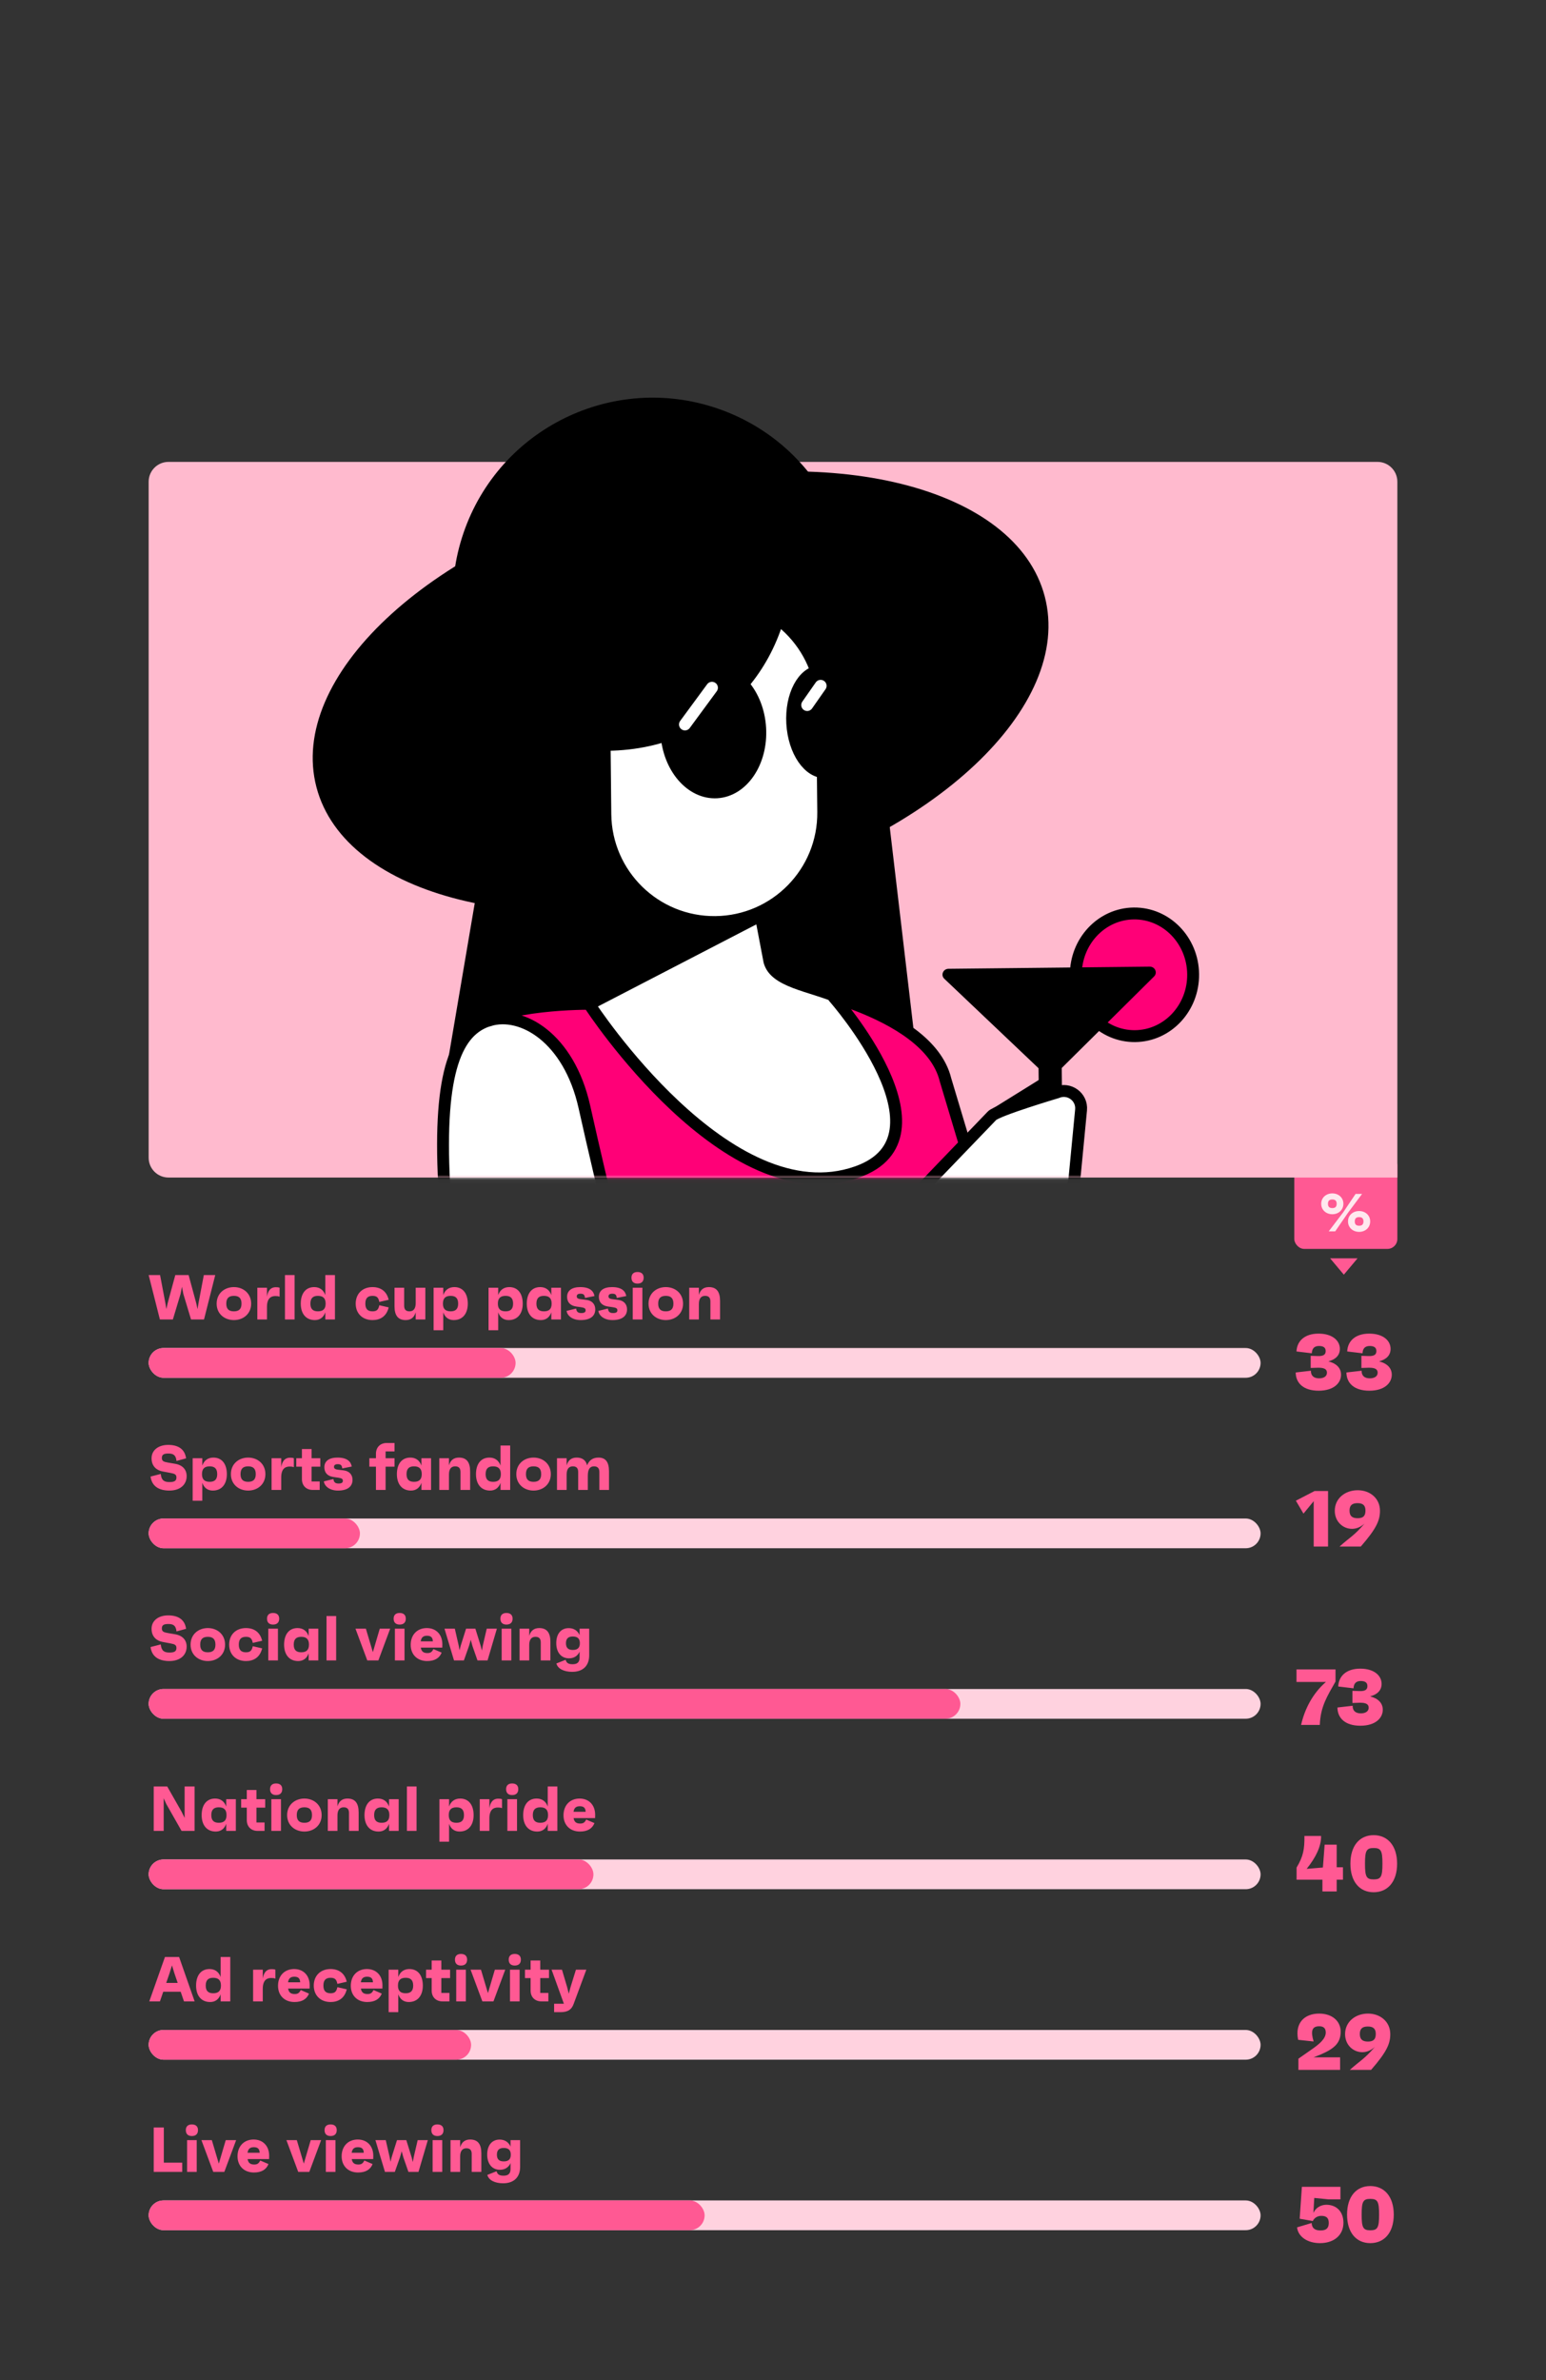 <svg width="306" height="471" viewBox="0 0 306 471" fill="none" xmlns="http://www.w3.org/2000/svg">
<rect x="0" y="0" width="306" height="471" fill="#333333" stroke="none"/>
<path d="M262.924 269.412C264.509 269.805 265.435 270.73 265.435 272.049C265.435 273.696 263.992 275.218 260.994 275.218C258.013 275.218 256.475 273.728 256.459 271.609L259.472 271.264C259.441 272.253 260.053 272.77 261.088 272.77C261.983 272.77 262.642 272.394 262.642 271.656C262.642 271.013 262.203 270.636 260.822 270.668L259.425 270.715V268.314L260.869 268.361C262.03 268.392 262.391 268.016 262.391 267.372C262.391 266.713 261.983 266.368 261.073 266.368C260.131 266.368 259.692 266.87 259.645 267.812L256.616 267.451C256.695 265.442 258.17 263.92 260.979 263.92C263.74 263.92 265.2 265.317 265.2 266.933C265.2 268.235 264.337 269.036 262.924 269.412ZM272.962 269.412C274.547 269.805 275.473 270.73 275.473 272.049C275.473 273.696 274.029 275.218 271.032 275.218C268.05 275.218 266.512 273.728 266.497 271.609L269.51 271.264C269.478 272.253 270.09 272.77 271.126 272.77C272.02 272.77 272.68 272.394 272.68 271.656C272.68 271.013 272.24 270.636 270.859 270.668L269.463 270.715V268.314L270.906 268.361C272.068 268.392 272.428 268.016 272.428 267.372C272.428 266.713 272.02 266.368 271.11 266.368C270.169 266.368 269.729 266.87 269.682 267.812L266.654 267.451C266.732 265.442 268.207 263.92 271.016 263.92C273.778 263.92 275.237 265.317 275.237 266.933C275.237 268.235 274.374 269.036 272.962 269.412Z" fill="#FF5993"/>
<path d="M260.194 295.069H262.862V306.054H260.021V297.078L257.997 299.541L256.491 296.984L260.194 295.069ZM268.73 294.912C271.178 294.912 273.139 296.528 273.139 298.976C273.139 300.86 272.464 302.476 269.342 306.054H265.136C267.145 304.249 268.008 303.935 270.079 301.519C269.153 302.35 268.259 302.554 267.6 302.554C265.842 302.554 264.194 301.158 264.194 298.976C264.194 296.497 266.282 294.912 268.73 294.912ZM268.714 300.452C269.797 300.452 270.267 300.012 270.267 298.945C270.267 297.925 269.781 297.47 268.698 297.47C267.6 297.47 267.113 297.925 267.113 298.945C267.113 299.996 267.615 300.452 268.714 300.452Z" fill="#FF5993"/>
<path d="M256.616 330.377H264.337V332.778C262.72 335.634 261.355 337.721 261.23 341.361H257.526C258.185 338.395 259.739 335.179 262.438 332.856H256.616V330.377ZM271.184 335.712C272.769 336.104 273.695 337.03 273.695 338.348C273.695 339.996 272.251 341.518 269.254 341.518C266.273 341.518 264.735 340.027 264.719 337.909L267.732 337.564C267.701 338.552 268.313 339.07 269.348 339.07C270.243 339.07 270.902 338.694 270.902 337.956C270.902 337.313 270.463 336.936 269.082 336.967L267.685 337.015V334.614L269.129 334.661C270.29 334.692 270.651 334.315 270.651 333.672C270.651 333.013 270.243 332.668 269.333 332.668C268.391 332.668 267.952 333.17 267.905 334.111L264.876 333.751C264.955 331.742 266.43 330.22 269.239 330.22C272 330.22 273.46 331.616 273.46 333.233C273.46 334.535 272.597 335.335 271.184 335.712Z" fill="#FF5993"/>
<path d="M265.812 369.529V371.993H264.572V374.315H261.748V371.993H256.632V369.592C257.966 367.364 258.217 365.936 258.185 363.331H261.481C261.528 365.402 260.414 367.615 258.625 369.843L261.842 369.576L262.187 365.057H264.572V369.529H265.812ZM271.884 363.174C274.646 363.174 276.529 365.23 276.529 368.823C276.529 372.417 274.646 374.472 271.884 374.472C269.138 374.472 267.286 372.417 267.286 368.823C267.286 365.23 269.138 363.174 271.884 363.174ZM271.884 371.93C273.343 371.93 273.626 371.397 273.626 368.823C273.626 366.25 273.343 365.716 271.884 365.716C270.456 365.716 270.173 366.25 270.173 368.823C270.173 371.397 270.456 371.93 271.884 371.93Z" fill="#FF5993"/>
<path d="M261.371 406.594L259.99 407.144H265.247V409.623H256.993V407.41L259.912 405.37C261.136 404.492 262.407 403.456 262.407 402.232C262.407 401.385 261.967 400.992 261.12 400.992C259.645 400.992 259.394 401.965 260.006 404.005L256.946 403.676C256.255 400.365 258.17 398.482 261.104 398.482C263.631 398.482 265.357 399.925 265.357 402.059C265.357 404.335 264.07 405.433 261.371 406.594ZM270.768 398.482C273.216 398.482 275.177 400.098 275.177 402.546C275.177 404.429 274.502 406.045 271.38 409.623H267.174C269.183 407.818 270.046 407.505 272.117 405.088C271.191 405.92 270.297 406.124 269.638 406.124C267.88 406.124 266.233 404.727 266.233 402.546C266.233 400.066 268.32 398.482 270.768 398.482ZM270.752 404.021C271.835 404.021 272.306 403.582 272.306 402.514C272.306 401.494 271.819 401.039 270.736 401.039C269.638 401.039 269.151 401.494 269.151 402.514C269.151 403.566 269.654 404.021 270.752 404.021Z" fill="#FF5993"/>
<path d="M262.516 436.316C264.509 436.316 265.906 437.65 265.906 439.878C265.906 442.326 264.054 443.911 261.261 443.911C258.75 443.911 256.93 442.608 256.726 440.788L259.613 439.925C259.676 441.039 260.351 441.4 261.387 441.4C262.501 441.4 263.003 440.945 263.003 439.925C263.003 438.952 262.564 438.513 261.528 438.513C260.633 438.513 260.053 439.062 259.849 439.533L257.244 439.078L257.683 432.769H265.31V435.249H262.972L260.131 434.966L259.959 437.932C260.398 436.928 261.434 436.316 262.516 436.316ZM271.222 432.612C273.983 432.612 275.867 434.668 275.867 438.262C275.867 441.855 273.983 443.911 271.222 443.911C268.475 443.911 266.624 441.855 266.624 438.262C266.624 434.668 268.475 432.612 271.222 432.612ZM271.222 441.369C272.681 441.369 272.963 440.835 272.963 438.262C272.963 435.688 272.681 435.155 271.222 435.155C269.794 435.155 269.511 435.688 269.511 438.262C269.511 440.835 269.794 441.369 271.222 441.369Z" fill="#FF5993"/>
<path d="M40.345 252.328H42.604L40.382 261.116H37.809L36.29 256.069L36.014 254.65L35.737 256.069L34.218 261.116H31.645L29.423 252.328H31.683L32.737 257.889L32.925 259.069L33.189 257.889L34.696 252.328H37.332L38.838 257.889L39.102 259.069L39.29 257.889L40.345 252.328ZM46.296 254.713C48.154 254.713 49.71 255.956 49.71 257.99C49.71 260.011 48.154 261.241 46.296 261.241C44.438 261.241 42.881 260.011 42.881 257.99C42.881 255.956 44.438 254.713 46.296 254.713ZM46.296 259.509C47.325 259.509 47.802 259.019 47.802 257.99C47.802 256.935 47.325 256.446 46.296 256.446C45.266 256.446 44.789 256.935 44.789 257.99C44.789 259.019 45.266 259.509 46.296 259.509ZM54.574 254.738C54.775 254.738 55.088 254.738 55.34 254.839V256.609C55.051 256.508 54.862 256.483 54.511 256.483C53.632 256.483 52.841 256.935 52.841 258.643V261.116H50.933V254.839H52.841V256.621C52.979 255.705 53.394 254.738 54.574 254.738ZM56.401 261.116V252.328H58.309V261.116H56.401ZM64.388 252.328H66.296V261.116H64.388V259.71C64.037 260.701 63.321 261.241 62.317 261.241C60.521 261.241 59.53 259.936 59.53 257.99C59.53 256.019 60.471 254.713 62.191 254.713C63.258 254.713 64.024 255.266 64.388 256.295V252.328ZM62.919 259.509C63.961 259.509 64.451 259.019 64.451 257.99C64.451 256.935 63.961 256.446 62.919 256.446C61.915 256.446 61.438 256.935 61.438 257.99C61.438 259.019 61.915 259.509 62.919 259.509ZM73.731 259.509C74.534 259.509 74.898 259.208 75.074 258.304L76.932 258.73C76.48 260.588 75.174 261.241 73.731 261.241C71.747 261.241 70.404 259.936 70.404 257.99C70.404 256.019 71.747 254.713 73.731 254.713C75.275 254.713 76.518 255.466 76.932 257.224L75.074 257.651C74.911 256.747 74.547 256.446 73.731 256.446C72.764 256.446 72.312 256.935 72.312 257.99C72.312 259.019 72.764 259.509 73.731 259.509ZM82.28 254.839H84.188V261.116H82.28V259.697C81.978 260.727 81.326 261.241 80.296 261.241C78.802 261.241 78.087 260.35 78.087 258.505V254.839H79.995V258.392C79.995 259.157 80.346 259.509 81.049 259.509C81.803 259.509 82.28 259.019 82.28 257.889V254.839ZM89.929 254.713C91.649 254.713 92.591 256.019 92.591 257.99C92.591 259.936 91.599 261.241 89.803 261.241C88.799 261.241 88.084 260.701 87.732 259.71V263.25H85.824V254.839H87.732V256.295C88.096 255.266 88.862 254.713 89.929 254.713ZM89.201 259.509C90.205 259.509 90.682 259.019 90.682 257.99C90.682 256.935 90.205 256.446 89.201 256.446C88.159 256.446 87.669 256.935 87.669 257.99C87.669 259.019 88.159 259.509 89.201 259.509ZM100.803 254.713C102.523 254.713 103.465 256.019 103.465 257.99C103.465 259.936 102.473 261.241 100.678 261.241C99.674 261.241 98.958 260.701 98.606 259.71V263.25H96.698V254.839H98.606V256.295C98.971 255.266 99.736 254.713 100.803 254.713ZM100.075 259.509C101.08 259.509 101.557 259.019 101.557 257.99C101.557 256.935 101.08 256.446 100.075 256.446C99.033 256.446 98.544 256.935 98.544 257.99C98.544 259.019 99.033 259.509 100.075 259.509ZM109.123 254.839H111.031V261.116H109.123V259.71C108.772 260.701 108.056 261.241 107.052 261.241C105.257 261.241 104.265 259.936 104.265 257.99C104.265 256.019 105.206 254.713 106.926 254.713C107.993 254.713 108.759 255.266 109.123 256.295V254.839ZM107.654 259.509C108.696 259.509 109.186 259.019 109.186 257.99C109.186 256.935 108.696 256.446 107.654 256.446C106.65 256.446 106.173 256.935 106.173 257.99C106.173 259.019 106.65 259.509 107.654 259.509ZM114.945 261.241C113.213 261.241 112.259 260.312 112.146 259.421L114.041 258.956C114.116 259.685 114.506 259.848 115.071 259.848C115.648 259.848 115.912 259.672 115.912 259.308C115.912 258.982 115.736 258.793 115.008 258.693L114.041 258.555C112.836 258.379 112.246 257.676 112.246 256.634C112.246 255.404 113.188 254.713 114.845 254.713C116.778 254.713 117.493 255.517 117.669 256.483L115.786 256.86C115.723 256.22 115.485 256.019 114.907 256.019C114.393 256.019 114.154 256.195 114.154 256.559C114.154 256.835 114.317 257.036 114.958 257.111L116.087 257.249C117.18 257.387 117.82 258.09 117.82 259.12C117.82 260.475 116.79 261.241 114.945 261.241ZM121.234 261.241C119.502 261.241 118.548 260.312 118.435 259.421L120.33 258.956C120.406 259.685 120.795 259.848 121.36 259.848C121.937 259.848 122.201 259.672 122.201 259.308C122.201 258.982 122.025 258.793 121.297 258.693L120.33 258.555C119.125 258.379 118.535 257.676 118.535 256.634C118.535 255.404 119.477 254.713 121.134 254.713C123.067 254.713 123.783 255.517 123.958 256.483L122.075 256.86C122.013 256.22 121.774 256.019 121.197 256.019C120.682 256.019 120.443 256.195 120.443 256.559C120.443 256.835 120.607 257.036 121.247 257.111L122.377 257.249C123.469 257.387 124.109 258.09 124.109 259.12C124.109 260.475 123.08 261.241 121.234 261.241ZM126.18 254.023C125.414 254.023 124.988 253.609 124.988 252.855C124.988 252.127 125.414 251.725 126.18 251.725C126.958 251.725 127.398 252.127 127.398 252.855C127.398 253.609 126.958 254.023 126.18 254.023ZM125.239 261.116V254.839H127.147V261.116H125.239ZM131.782 254.713C133.64 254.713 135.197 255.956 135.197 257.99C135.197 260.011 133.64 261.241 131.782 261.241C129.924 261.241 128.367 260.011 128.367 257.99C128.367 255.956 129.924 254.713 131.782 254.713ZM131.782 259.509C132.811 259.509 133.288 259.019 133.288 257.99C133.288 256.935 132.811 256.446 131.782 256.446C130.753 256.446 130.276 256.935 130.276 257.99C130.276 259.019 130.753 259.509 131.782 259.509ZM140.311 254.713C141.805 254.713 142.521 255.605 142.521 257.45V261.116H140.612V257.563C140.612 256.797 140.261 256.446 139.558 256.446C138.805 256.446 138.328 256.935 138.328 258.065V261.116H136.419V254.839H138.328V256.257C138.629 255.228 139.282 254.713 140.311 254.713Z" fill="#FF5993"/>
<rect x="29.423" y="266.77" width="220.085" height="5.885" rx="2.942" fill="#FFD2DF"/>
<rect x="29.423" y="266.77" width="72.628" height="5.885" rx="2.942" fill="#FF5993"/>
<path d="M33.528 294.98C31.494 294.98 30.05 294.151 29.799 292.205L31.821 291.69C31.946 292.996 32.536 293.297 33.553 293.297C34.532 293.297 34.921 293.046 34.921 292.393C34.921 291.816 34.62 291.653 33.804 291.502L32.21 291.201C31.055 290.987 30 290.222 30 288.59C30 286.995 31.331 285.941 33.302 285.941C35.16 285.941 36.578 286.694 36.83 288.602L34.934 289.117C34.809 287.849 34.181 287.648 33.302 287.648C32.386 287.648 32.034 287.899 32.034 288.527C32.034 289.167 32.436 289.305 33.34 289.456L34.67 289.682C36.189 289.945 36.943 290.862 36.943 292.13C36.943 293.837 35.624 294.98 33.528 294.98ZM42.239 288.452C43.959 288.452 44.901 289.757 44.901 291.728C44.901 293.674 43.909 294.98 42.114 294.98C41.109 294.98 40.394 294.44 40.042 293.448V296.988H38.134V288.577H40.042V290.033C40.406 289.004 41.172 288.452 42.239 288.452ZM41.511 293.247C42.515 293.247 42.992 292.758 42.992 291.728C42.992 290.674 42.515 290.184 41.511 290.184C40.469 290.184 39.98 290.674 39.98 291.728C39.98 292.758 40.469 293.247 41.511 293.247ZM49.115 288.452C50.973 288.452 52.53 289.694 52.53 291.728C52.53 293.749 50.973 294.98 49.115 294.98C47.258 294.98 45.701 293.749 45.701 291.728C45.701 289.694 47.258 288.452 49.115 288.452ZM49.115 293.247C50.145 293.247 50.622 292.758 50.622 291.728C50.622 290.674 50.145 290.184 49.115 290.184C48.086 290.184 47.609 290.674 47.609 291.728C47.609 292.758 48.086 293.247 49.115 293.247ZM57.393 288.477C57.594 288.477 57.908 288.477 58.159 288.577V290.347C57.87 290.247 57.682 290.222 57.331 290.222C56.452 290.222 55.661 290.674 55.661 292.381V294.854H53.753V288.577H55.661V290.36C55.799 289.443 56.213 288.477 57.393 288.477ZM63.401 290.247H61.669V293.184H63.276V294.854H61.895C60.614 294.854 59.76 294 59.76 292.72V290.247H58.643V288.577H59.76V286.757H61.669V288.577H63.401V290.247ZM66.9 294.98C65.167 294.98 64.213 294.051 64.1 293.159L65.996 292.695C66.071 293.423 66.46 293.586 67.025 293.586C67.603 293.586 67.866 293.41 67.866 293.046C67.866 292.72 67.691 292.532 66.962 292.431L65.996 292.293C64.791 292.117 64.201 291.414 64.201 290.372C64.201 289.142 65.142 288.452 66.799 288.452C68.733 288.452 69.448 289.255 69.624 290.222L67.741 290.598C67.678 289.958 67.439 289.757 66.862 289.757C66.347 289.757 66.109 289.933 66.109 290.297C66.109 290.573 66.272 290.774 66.912 290.849L68.042 290.987C69.134 291.126 69.774 291.829 69.774 292.858C69.774 294.214 68.745 294.98 66.9 294.98ZM78.091 287.234H76.321V288.577H78.091V290.247H76.321V294.854H74.412V290.247H73.107V288.577H74.412V287.698C74.412 286.418 75.266 285.564 76.547 285.564H78.091V287.234ZM83.415 288.577H85.323V294.854H83.415V293.448C83.063 294.44 82.348 294.98 81.344 294.98C79.548 294.98 78.556 293.674 78.556 291.728C78.556 289.757 79.498 288.452 81.218 288.452C82.285 288.452 83.051 289.004 83.415 290.033V288.577ZM81.946 293.247C82.988 293.247 83.478 292.758 83.478 291.728C83.478 290.674 82.988 290.184 81.946 290.184C80.942 290.184 80.465 290.674 80.465 291.728C80.465 292.758 80.942 293.247 81.946 293.247ZM90.844 288.452C92.337 288.452 93.053 289.343 93.053 291.188V294.854H91.145V291.301C91.145 290.535 90.793 290.184 90.09 290.184C89.337 290.184 88.86 290.674 88.86 291.803V294.854H86.952V288.577H88.86V289.996C89.161 288.966 89.814 288.452 90.844 288.452ZM99.07 286.066H100.979V294.854H99.07V293.448C98.719 294.44 98.003 294.98 96.999 294.98C95.204 294.98 94.212 293.674 94.212 291.728C94.212 289.757 95.154 288.452 96.874 288.452C97.941 288.452 98.706 289.004 99.07 290.033V286.066ZM97.602 293.247C98.644 293.247 99.133 292.758 99.133 291.728C99.133 290.674 98.644 290.184 97.602 290.184C96.597 290.184 96.12 290.674 96.12 291.728C96.12 292.758 96.597 293.247 97.602 293.247ZM105.608 288.452C107.466 288.452 109.022 289.694 109.022 291.728C109.022 293.749 107.466 294.98 105.608 294.98C103.75 294.98 102.193 293.749 102.193 291.728C102.193 289.694 103.75 288.452 105.608 288.452ZM105.608 293.247C106.637 293.247 107.114 292.758 107.114 291.728C107.114 290.674 106.637 290.184 105.608 290.184C104.578 290.184 104.101 290.674 104.101 291.728C104.101 292.758 104.578 293.247 105.608 293.247ZM118.455 288.452C119.874 288.452 120.539 289.33 120.539 291.188V294.854H118.631V291.301C118.631 290.586 118.292 290.184 117.577 290.184C116.823 290.184 116.346 290.661 116.346 292.054V294.854H114.438V291.301C114.438 290.535 114.087 290.184 113.384 290.184C112.63 290.184 112.153 290.674 112.153 291.803V294.854H110.245V288.577H112.153V289.996C112.455 288.966 113.107 288.452 114.137 288.452C115.254 288.452 115.945 288.954 116.208 289.983C116.622 288.929 117.401 288.452 118.455 288.452Z" fill="#FF5993"/>
<rect x="29.423" y="300.508" width="220.085" height="5.885" rx="2.942" fill="#FFD2DF"/>
<rect x="29.423" y="300.508" width="41.816" height="5.885" rx="2.942" fill="#FF5993"/>
<path d="M33.528 328.718C31.494 328.718 30.05 327.889 29.799 325.943L31.821 325.429C31.946 326.734 32.536 327.036 33.553 327.036C34.532 327.036 34.921 326.785 34.921 326.132C34.921 325.554 34.62 325.391 33.804 325.24L32.21 324.939C31.055 324.726 30 323.96 30 322.328C30 320.734 31.331 319.679 33.302 319.679C35.16 319.679 36.578 320.432 36.83 322.34L34.934 322.855C34.809 321.587 34.181 321.386 33.302 321.386C32.386 321.386 32.034 321.637 32.034 322.265C32.034 322.905 32.436 323.043 33.34 323.194L34.67 323.42C36.189 323.684 36.943 324.6 36.943 325.868C36.943 327.575 35.624 328.718 33.528 328.718ZM41.134 322.19C42.992 322.19 44.549 323.433 44.549 325.466C44.549 327.488 42.992 328.718 41.134 328.718C39.276 328.718 37.72 327.488 37.72 325.466C37.72 323.433 39.276 322.19 41.134 322.19ZM41.134 326.985C42.164 326.985 42.641 326.496 42.641 325.466C42.641 324.412 42.164 323.922 41.134 323.922C40.105 323.922 39.628 324.412 39.628 325.466C39.628 326.496 40.105 326.985 41.134 326.985ZM48.684 326.985C49.488 326.985 49.852 326.684 50.028 325.78L51.886 326.207C51.434 328.065 50.128 328.718 48.684 328.718C46.701 328.718 45.358 327.412 45.358 325.466C45.358 323.495 46.701 322.19 48.684 322.19C50.228 322.19 51.471 322.943 51.886 324.701L50.028 325.127C49.864 324.224 49.5 323.922 48.684 323.922C47.718 323.922 47.266 324.412 47.266 325.466C47.266 326.496 47.718 326.985 48.684 326.985ZM54.045 321.499C53.279 321.499 52.852 321.085 52.852 320.332C52.852 319.604 53.279 319.202 54.045 319.202C54.823 319.202 55.262 319.604 55.262 320.332C55.262 321.085 54.823 321.499 54.045 321.499ZM53.103 328.592V322.315H55.011V328.592H53.103ZM61.09 322.315H62.998V328.592H61.09V327.186C60.739 328.178 60.023 328.718 59.019 328.718C57.224 328.718 56.232 327.412 56.232 325.466C56.232 323.495 57.173 322.19 58.893 322.19C59.96 322.19 60.726 322.742 61.09 323.772V322.315ZM59.621 326.985C60.663 326.985 61.153 326.496 61.153 325.466C61.153 324.412 60.663 323.922 59.621 323.922C58.617 323.922 58.14 324.412 58.14 325.466C58.14 326.496 58.617 326.985 59.621 326.985ZM64.627 328.592V319.805H66.535V328.592H64.627ZM75.168 322.315H77.227L74.892 328.592H72.695L70.36 322.315H72.419L73.8 326.96L75.168 322.315ZM79.103 321.499C78.337 321.499 77.911 321.085 77.911 320.332C77.911 319.604 78.337 319.202 79.103 319.202C79.882 319.202 80.321 319.604 80.321 320.332C80.321 321.085 79.882 321.499 79.103 321.499ZM78.162 328.592V322.315H80.07V328.592H78.162ZM87.555 325.404C87.555 325.617 87.555 325.78 87.542 326.056H83.287C83.412 326.81 83.801 327.136 84.592 327.136C85.195 327.136 85.483 326.948 85.785 326.345L87.417 327.048C86.99 328.128 86.048 328.718 84.542 328.718C82.596 328.718 81.29 327.437 81.29 325.504C81.29 323.521 82.571 322.19 84.479 322.19C86.325 322.19 87.555 323.47 87.555 325.404ZM84.517 323.709C83.763 323.709 83.387 324.048 83.274 324.814H85.672C85.647 324.01 85.257 323.709 84.517 323.709ZM96.339 322.315H98.347L96.502 328.592H94.506L93.502 325.705L93.175 324.512L92.836 325.705L91.82 328.592H89.861L87.978 322.315H90.024L90.803 325.717L90.953 326.596L91.179 325.717L92.246 322.315H94.092L95.146 325.717L95.385 326.646L95.548 325.717L96.339 322.315ZM100.239 321.499C99.473 321.499 99.046 321.085 99.046 320.332C99.046 319.604 99.473 319.202 100.239 319.202C101.017 319.202 101.457 319.604 101.457 320.332C101.457 321.085 101.017 321.499 100.239 321.499ZM99.297 328.592V322.315H101.205V328.592H99.297ZM106.732 322.19C108.226 322.19 108.941 323.081 108.941 324.927V328.592H107.033V325.04C107.033 324.274 106.682 323.922 105.979 323.922C105.226 323.922 104.748 324.412 104.748 325.542V328.592H102.84V322.315H104.748V323.734C105.05 322.705 105.703 322.19 106.732 322.19ZM114.72 322.315H116.616V327.601C116.616 329.659 115.373 330.852 113.252 330.852C111.657 330.852 110.402 330.262 110.126 329.195L111.959 328.467C112.134 329.195 112.649 329.346 113.365 329.346C114.231 329.346 114.72 328.969 114.72 328.04V326.86C114.331 327.714 113.603 328.178 112.624 328.178C111.042 328.178 110.101 326.973 110.101 325.165C110.101 323.382 111.004 322.202 112.561 322.202C113.578 322.202 114.331 322.705 114.72 323.583V322.315ZM113.377 326.521C114.319 326.521 114.771 326.094 114.771 325.19C114.771 324.286 114.319 323.859 113.377 323.859C112.461 323.859 112.021 324.286 112.021 325.19C112.021 326.094 112.461 326.521 113.377 326.521Z" fill="#FF5993"/>
<rect x="29.423" y="334.246" width="220.085" height="5.885" rx="2.942" fill="#FFD2DF"/>
<rect x="29.423" y="334.246" width="160.662" height="5.885" rx="2.942" fill="#FF5993"/>
<path d="M36.541 353.543H38.512V362.331H35.938L32.9 356.983L32.398 355.866V362.331H30.427V353.543H33.101L35.938 358.527L36.541 359.758V353.543ZM44.773 356.054H46.681V362.331H44.773V360.925C44.421 361.917 43.706 362.457 42.701 362.457C40.906 362.457 39.914 361.151 39.914 359.205C39.914 357.234 40.856 355.929 42.576 355.929C43.643 355.929 44.408 356.481 44.773 357.51V356.054ZM43.304 360.724C44.346 360.724 44.835 360.235 44.835 359.205C44.835 358.151 44.346 357.661 43.304 357.661C42.3 357.661 41.822 358.151 41.822 359.205C41.822 360.235 42.3 360.724 43.304 360.724ZM52.49 357.724H50.758V360.661H52.364V362.331H50.983C49.703 362.331 48.849 361.477 48.849 360.197V357.724H47.732V356.054H48.849V354.234H50.758V356.054H52.49V357.724ZM54.645 355.238C53.88 355.238 53.453 354.824 53.453 354.071C53.453 353.343 53.88 352.941 54.645 352.941C55.424 352.941 55.863 353.343 55.863 354.071C55.863 354.824 55.424 355.238 54.645 355.238ZM53.704 362.331V356.054H55.612V362.331H53.704ZM60.247 355.929C62.105 355.929 63.662 357.171 63.662 359.205C63.662 361.226 62.105 362.457 60.247 362.457C58.389 362.457 56.833 361.226 56.833 359.205C56.833 357.171 58.389 355.929 60.247 355.929ZM60.247 360.724C61.277 360.724 61.754 360.235 61.754 359.205C61.754 358.151 61.277 357.661 60.247 357.661C59.218 357.661 58.741 358.151 58.741 359.205C58.741 360.235 59.218 360.724 60.247 360.724ZM68.776 355.929C70.27 355.929 70.986 356.82 70.986 358.665V362.331H69.078V358.778C69.078 358.013 68.726 357.661 68.023 357.661C67.27 357.661 66.793 358.151 66.793 359.28V362.331H64.885V356.054H66.793V357.473C67.094 356.443 67.747 355.929 68.776 355.929ZM77.003 356.054H78.911V362.331H77.003V360.925C76.652 361.917 75.936 362.457 74.932 362.457C73.136 362.457 72.145 361.151 72.145 359.205C72.145 357.234 73.086 355.929 74.806 355.929C75.873 355.929 76.639 356.481 77.003 357.51V356.054ZM75.534 360.724C76.576 360.724 77.066 360.235 77.066 359.205C77.066 358.151 76.576 357.661 75.534 357.661C74.53 357.661 74.053 358.151 74.053 359.205C74.053 360.235 74.53 360.724 75.534 360.724ZM80.54 362.331V353.543H82.448V362.331H80.54ZM91.082 355.929C92.801 355.929 93.743 357.234 93.743 359.205C93.743 361.151 92.751 362.457 90.956 362.457C89.952 362.457 89.236 361.917 88.885 360.925V364.465H86.976V356.054H88.885V357.51C89.249 356.481 90.014 355.929 91.082 355.929ZM90.353 360.724C91.358 360.724 91.835 360.235 91.835 359.205C91.835 358.151 91.358 357.661 90.353 357.661C89.311 357.661 88.822 358.151 88.822 359.205C88.822 360.235 89.311 360.724 90.353 360.724ZM98.598 355.954C98.799 355.954 99.113 355.954 99.364 356.054V357.824C99.075 357.724 98.887 357.699 98.535 357.699C97.656 357.699 96.865 358.151 96.865 359.858V362.331H94.957V356.054H96.865V357.837C97.004 356.92 97.418 355.954 98.598 355.954ZM101.367 355.238C100.601 355.238 100.174 354.824 100.174 354.071C100.174 353.343 100.601 352.941 101.367 352.941C102.145 352.941 102.584 353.343 102.584 354.071C102.584 354.824 102.145 355.238 101.367 355.238ZM100.425 362.331V356.054H102.333V362.331H100.425ZM108.412 353.543H110.32V362.331H108.412V360.925C108.061 361.917 107.345 362.457 106.341 362.457C104.546 362.457 103.554 361.151 103.554 359.205C103.554 357.234 104.495 355.929 106.215 355.929C107.282 355.929 108.048 356.481 108.412 357.51V353.543ZM106.943 360.724C107.985 360.724 108.475 360.235 108.475 359.205C108.475 358.151 107.985 357.661 106.943 357.661C105.939 357.661 105.462 358.151 105.462 359.205C105.462 360.235 105.939 360.724 106.943 360.724ZM117.799 359.142C117.799 359.356 117.799 359.519 117.787 359.795H113.531C113.657 360.548 114.046 360.875 114.837 360.875C115.439 360.875 115.728 360.687 116.029 360.084L117.661 360.787C117.234 361.867 116.293 362.457 114.786 362.457C112.841 362.457 111.535 361.176 111.535 359.243C111.535 357.259 112.815 355.929 114.724 355.929C116.569 355.929 117.799 357.209 117.799 359.142ZM114.761 357.448C114.008 357.448 113.631 357.787 113.518 358.552H115.916C115.891 357.749 115.502 357.448 114.761 357.448Z" fill="#FF5993"/>
<rect x="29.423" y="367.985" width="220.085" height="5.885" rx="2.942" fill="#FFD2DF"/>
<rect x="29.423" y="367.985" width="88.034" height="5.885" rx="2.942" fill="#FF5993"/>
<path d="M36.415 396.069L35.763 394.161H32.31L31.657 396.069H29.548L32.649 387.282H35.449L38.524 396.069H36.415ZM32.9 392.416H35.172L34.52 390.508L34.043 388.939L33.553 390.508L32.9 392.416ZM43.669 387.282H45.577V396.069H43.669V394.663C43.318 395.655 42.602 396.195 41.598 396.195C39.803 396.195 38.811 394.889 38.811 392.943C38.811 390.972 39.752 389.667 41.472 389.667C42.539 389.667 43.305 390.219 43.669 391.249V387.282ZM42.2 394.462C43.242 394.462 43.732 393.973 43.732 392.943C43.732 391.889 43.242 391.399 42.2 391.399C41.196 391.399 40.719 391.889 40.719 392.943C40.719 393.973 41.196 394.462 42.2 394.462ZM53.74 389.692C53.941 389.692 54.255 389.692 54.506 389.792V391.563C54.217 391.462 54.029 391.437 53.677 391.437C52.798 391.437 52.008 391.889 52.008 393.596V396.069H50.099V389.792H52.008V391.575C52.146 390.659 52.56 389.692 53.74 389.692ZM61.295 392.881C61.295 393.094 61.295 393.257 61.282 393.533H57.026C57.152 394.287 57.541 394.613 58.332 394.613C58.935 394.613 59.223 394.425 59.525 393.822L61.157 394.525C60.73 395.605 59.788 396.195 58.282 396.195C56.336 396.195 55.03 394.914 55.03 392.981C55.03 390.998 56.311 389.667 58.219 389.667C60.064 389.667 61.295 390.947 61.295 392.881ZM58.257 391.186C57.504 391.186 57.127 391.525 57.014 392.291H59.412C59.386 391.487 58.997 391.186 58.257 391.186ZM65.431 394.462C66.234 394.462 66.598 394.161 66.774 393.257L68.632 393.684C68.18 395.542 66.875 396.195 65.431 396.195C63.447 396.195 62.104 394.889 62.104 392.943C62.104 390.972 63.447 389.667 65.431 389.667C66.975 389.667 68.218 390.42 68.632 392.178L66.774 392.604C66.611 391.701 66.247 391.399 65.431 391.399C64.464 391.399 64.012 391.889 64.012 392.943C64.012 393.973 64.464 394.462 65.431 394.462ZM75.7 392.881C75.7 393.094 75.7 393.257 75.687 393.533H71.431C71.557 394.287 71.946 394.613 72.737 394.613C73.34 394.613 73.628 394.425 73.93 393.822L75.562 394.525C75.135 395.605 74.193 396.195 72.687 396.195C70.741 396.195 69.435 394.914 69.435 392.981C69.435 390.998 70.716 389.667 72.624 389.667C74.469 389.667 75.7 390.947 75.7 392.881ZM72.662 391.186C71.909 391.186 71.532 391.525 71.419 392.291H73.817C73.792 391.487 73.402 391.186 72.662 391.186ZM81.029 389.667C82.749 389.667 83.69 390.972 83.69 392.943C83.69 394.889 82.698 396.195 80.903 396.195C79.899 396.195 79.183 395.655 78.832 394.663V398.203H76.924V389.792H78.832V391.249C79.196 390.219 79.962 389.667 81.029 389.667ZM80.3 394.462C81.305 394.462 81.782 393.973 81.782 392.943C81.782 391.889 81.305 391.399 80.3 391.399C79.258 391.399 78.769 391.889 78.769 392.943C78.769 393.973 79.258 394.462 80.3 394.462ZM89.085 391.462H87.353V394.4H88.959V396.069H87.578C86.298 396.069 85.444 395.216 85.444 393.935V391.462H84.327V389.792H85.444V387.972H87.353V389.792H89.085V391.462ZM91.24 388.976C90.475 388.976 90.048 388.562 90.048 387.809C90.048 387.081 90.475 386.679 91.24 386.679C92.019 386.679 92.458 387.081 92.458 387.809C92.458 388.562 92.019 388.976 91.24 388.976ZM90.299 396.069V389.792H92.207V396.069H90.299ZM97.947 389.792H100.006L97.671 396.069H95.474L93.139 389.792H95.198L96.579 394.437L97.947 389.792ZM101.882 388.976C101.116 388.976 100.689 388.562 100.689 387.809C100.689 387.081 101.116 386.679 101.882 386.679C102.66 386.679 103.099 387.081 103.099 387.809C103.099 388.562 102.66 388.976 101.882 388.976ZM100.94 396.069V389.792H102.848V396.069H100.94ZM108.664 391.462H106.931V394.4H108.538V396.069H107.157C105.877 396.069 105.023 395.216 105.023 393.935V391.462H103.906V389.792H105.023V387.972H106.931V389.792H108.664V391.462ZM113.995 389.792H116.054L113.543 396.571C113.154 397.626 112.489 398.203 110.932 398.203H109.676V396.534H111.61L109.174 389.792H111.233L112.263 393.282L112.576 394.55L112.915 393.282L113.995 389.792Z" fill="#FF5993"/>
<rect x="29.423" y="401.723" width="220.085" height="5.885" rx="2.942" fill="#FFD2DF"/>
<rect x="29.423" y="401.723" width="63.825" height="5.885" rx="2.942" fill="#FF5993"/>
<path d="M32.423 427.987H36.064V429.808H30.427V421.02H32.423V427.987ZM37.972 422.715C37.206 422.715 36.78 422.3 36.78 421.547C36.78 420.819 37.206 420.417 37.972 420.417C38.751 420.417 39.19 420.819 39.19 421.547C39.19 422.3 38.751 422.715 37.972 422.715ZM37.031 429.808V423.531H38.939V429.808H37.031ZM44.679 423.531H46.738L44.403 429.808H42.206L39.871 423.531H41.929L43.31 428.176L44.679 423.531ZM53.277 426.619C53.277 426.832 53.277 426.996 53.264 427.272H49.009C49.134 428.025 49.523 428.351 50.314 428.351C50.917 428.351 51.206 428.163 51.507 427.56L53.139 428.263C52.712 429.343 51.77 429.933 50.264 429.933C48.318 429.933 47.013 428.653 47.013 426.719C47.013 424.736 48.293 423.405 50.201 423.405C52.047 423.405 53.277 424.686 53.277 426.619ZM50.239 424.924C49.486 424.924 49.109 425.263 48.996 426.029H51.394C51.369 425.225 50.98 424.924 50.239 424.924ZM61.499 423.531H63.558L61.223 429.808H59.026L56.691 423.531H58.75L60.131 428.176L61.499 423.531ZM65.434 422.715C64.668 422.715 64.241 422.3 64.241 421.547C64.241 420.819 64.668 420.417 65.434 420.417C66.212 420.417 66.651 420.819 66.651 421.547C66.651 422.3 66.212 422.715 65.434 422.715ZM64.492 429.808V423.531H66.4V429.808H64.492ZM73.885 426.619C73.885 426.832 73.885 426.996 73.873 427.272H69.617C69.743 428.025 70.132 428.351 70.923 428.351C71.525 428.351 71.814 428.163 72.115 427.56L73.747 428.263C73.32 429.343 72.379 429.933 70.872 429.933C68.927 429.933 67.621 428.653 67.621 426.719C67.621 424.736 68.901 423.405 70.81 423.405C72.655 423.405 73.885 424.686 73.885 426.619ZM70.847 424.924C70.094 424.924 69.718 425.263 69.605 426.029H72.002C71.977 425.225 71.588 424.924 70.847 424.924ZM82.669 423.531H84.678L82.833 429.808H80.837L79.832 426.92L79.506 425.728L79.167 426.92L78.15 429.808H76.192L74.308 423.531H76.355L77.133 426.933L77.284 427.812L77.51 426.933L78.577 423.531H80.422L81.477 426.933L81.715 427.862L81.879 426.933L82.669 423.531ZM86.569 422.715C85.803 422.715 85.377 422.3 85.377 421.547C85.377 420.819 85.803 420.417 86.569 420.417C87.348 420.417 87.787 420.819 87.787 421.547C87.787 422.3 87.348 422.715 86.569 422.715ZM85.628 429.808V423.531H87.536V429.808H85.628ZM93.062 423.405C94.556 423.405 95.272 424.296 95.272 426.142V429.808H93.364V426.255C93.364 425.489 93.012 425.138 92.309 425.138C91.556 425.138 91.079 425.627 91.079 426.757V429.808H89.171V423.531H91.079V424.949C91.38 423.92 92.033 423.405 93.062 423.405ZM101.051 423.531H102.947V428.816C102.947 430.875 101.704 432.067 99.582 432.067C97.988 432.067 96.732 431.477 96.456 430.41L98.289 429.682C98.465 430.41 98.98 430.561 99.695 430.561C100.561 430.561 101.051 430.184 101.051 429.255V428.075C100.662 428.929 99.934 429.393 98.954 429.393C97.373 429.393 96.431 428.188 96.431 426.38C96.431 424.598 97.335 423.418 98.892 423.418C99.909 423.418 100.662 423.92 101.051 424.799V423.531ZM99.708 427.736C100.649 427.736 101.101 427.309 101.101 426.406C101.101 425.502 100.649 425.075 99.708 425.075C98.791 425.075 98.352 425.502 98.352 426.406C98.352 427.309 98.791 427.736 99.708 427.736Z" fill="#FF5993"/>
<rect x="29.423" y="435.462" width="220.085" height="5.885" rx="2.942" fill="#FFD2DF"/>
<rect x="29.423" y="435.462" width="110.042" height="5.885" rx="2.942" fill="#FF5993"/>
<rect x="256.177" y="228.715" width="20.4" height="18.439" rx="1.962" fill="#FF5993"/>
<path d="M263.707 240.294C262.496 240.294 261.507 239.469 261.507 238.221C261.507 236.994 262.496 236.169 263.707 236.169C264.919 236.169 265.896 236.994 265.896 238.221C265.896 239.469 264.919 240.294 263.707 240.294ZM268.309 236.275H269.595L266.821 239.988L264.281 243.679H262.995L265.854 239.924L268.309 236.275ZM263.707 239.078C264.292 239.078 264.568 238.803 264.568 238.221C264.568 237.65 264.292 237.375 263.707 237.375C263.123 237.375 262.846 237.65 262.846 238.221C262.846 238.803 263.123 239.078 263.707 239.078ZM269.01 243.785C267.799 243.785 266.81 242.96 266.81 241.712C266.81 240.485 267.799 239.66 269.01 239.66C270.222 239.66 271.2 240.485 271.2 241.712C271.2 242.96 270.222 243.785 269.01 243.785ZM269.01 242.568C269.595 242.568 269.871 242.293 269.871 241.712C269.871 241.141 269.595 240.866 269.01 240.866C268.426 240.866 268.15 241.141 268.15 241.712C268.15 242.293 268.426 242.568 269.01 242.568Z" fill="#FFE8EE"/>
<path d="M265.985 252.254L263.267 249.017L268.703 249.017L265.985 252.254Z" fill="#FF5993"/>
<path d="M29.423 95.331C29.423 93.165 31.179 91.408 33.346 91.408H272.654C274.82 91.408 276.577 93.165 276.577 95.331V233.031H33.346C31.179 233.031 29.423 231.275 29.423 229.108V95.331Z" fill="#FFBACE"/>
<mask id="mask0_2020_994" style="mask-type:alpha" maskUnits="userSpaceOnUse" x="37" y="53" width="222" height="181">
<rect x="37.661" y="53.747" width="220.869" height="179.285" fill="#D9D9D9"/>
</mask>
<g mask="url(#mask0_2020_994)">
<path d="M87.902 214.428L101.393 135.007C104.509 117.596 119.597 104.887 137.267 104.808C158.735 104.72 175.652 123.054 173.846 144.467L185.891 246.789L89.26 222.801L87.902 214.428Z" fill="black"/>
<path d="M187.321 230.515L158.383 245.847L193.778 312.654L222.716 297.323L187.321 230.515Z" fill="white" stroke="black" stroke-width="2.354" stroke-miterlimit="10" stroke-linecap="round"/>
<path d="M237.747 278.279L215.529 290.259C211.785 292.436 207.487 293.452 203.174 293.182L191.982 292.498L191.585 286.904C191.105 280.019 192.295 273.126 195.051 266.803C198.081 259.884 198.582 252.112 196.485 244.867L187.138 213.679C183.671 199.475 154.5 194.716 154.5 194.716L117.722 198.651C117.722 198.651 102.355 198.324 94.598 202.445C86.84 206.565 116.799 299.142 114.808 300.991C116.455 303.279 116.187 304.484 121.824 311.19C137.73 330.078 159.803 350.109 212.053 353.007C226.037 353.788 231.259 352.433 238.802 351.192C238.802 351.192 209.668 298.416 253.349 268.986L237.747 278.279Z" fill="#FF0077" stroke="black" stroke-width="2.354" stroke-miterlimit="10"/>
<path d="M116.338 155.724C137.014 162.822 159.53 151.816 166.628 131.14C173.727 110.464 162.72 87.948 142.044 80.849C121.368 73.751 98.852 84.757 91.754 105.433C84.655 126.109 95.662 148.625 116.338 155.724Z" fill="black"/>
<path d="M145.005 176.228C184.811 165.807 212.471 139.753 206.786 118.037C201.1 96.321 164.222 87.165 124.415 97.586C84.609 108.008 56.948 134.061 62.634 155.778C68.32 177.494 105.198 186.65 145.005 176.228Z" fill="black"/>
<path d="M155.524 178.587L154.278 166.207L133.201 165.123" fill="black"/>
<path d="M140.937 118.279C152.845 118.156 162.6 127.71 162.723 139.618L162.943 160.687C163.066 172.595 153.513 182.349 141.605 182.473C129.696 182.597 119.941 173.044 119.817 161.135L119.598 140.067C119.474 128.158 129.028 118.403 140.937 118.279Z" fill="white" stroke="black" stroke-width="2.354"/>
<path d="M156.752 114.286L117.743 116.938C117.743 116.938 106.573 147.293 113.883 148.215C137.519 151.171 154.861 136.054 156.749 114.297L156.752 114.286Z" fill="black"/>
<path d="M169.211 201.902L166.321 198.831C160.201 196.05 152.501 195.579 151.145 190.521L149.7 182.933L117.542 199.594C134.885 227.195 169.337 245.783 177.226 223.97C179.328 215.271 170.837 204.612 170.837 204.612L169.211 201.902Z" fill="white"/>
<path d="M224.678 205.048C231.09 204.979 236.23 199.489 236.158 192.785C236.086 186.082 230.83 180.703 224.418 180.772C218.006 180.841 212.866 186.331 212.938 193.034C213.01 199.738 218.266 205.116 224.678 205.048Z" fill="#FF0077" stroke="black" stroke-width="2.354" stroke-miterlimit="10"/>
<path d="M227.56 191.295L187.724 191.722C186.674 191.733 186.148 192.973 186.902 193.689L205.561 211.404L205.969 249.469C205.983 250.702 207.016 251.683 208.288 251.67C209.559 251.656 210.571 250.653 210.558 249.419L210.15 211.354L228.424 193.243C229.162 192.511 228.624 191.283 227.56 191.295Z" fill="black"/>
<path d="M96.866 201.914C103.267 199.973 112.606 205.36 115.668 219.048C123.853 255.612 128.572 270.889 137.419 282.058L196.342 220.807C197.357 219.711 209.194 216.189 209.194 216.189C211.589 215.151 214.224 217.057 213.974 219.655L212.637 233.551C212.53 234.7 211.837 235.721 210.801 236.253L202.765 241.868C199.608 244.079 196.808 246.735 194.437 249.775C185.965 260.626 164.63 288.134 153.804 303.319C149.979 308.678 146.423 313.103 142.805 316.523C138.099 320.965 130.685 320.865 125.926 316.478C111.42 303.084 89.957 272.598 87.912 234.387C86.701 211.6 90.535 203.826 96.867 201.902L96.866 201.914Z" fill="white" stroke="black" stroke-width="2.354" stroke-miterlimit="10" stroke-linecap="round"/>
<path d="M116.819 199.012C116.819 199.012 144.082 240.942 169.62 231.937C189.407 224.973 165.056 197.386 165.056 197.386" stroke="black" stroke-width="2.354" stroke-miterlimit="10" stroke-linecap="round"/>
<path d="M141.893 156.798C147.015 156.5 150.85 150.808 150.459 144.084C150.069 137.361 145.6 132.151 140.478 132.449C135.357 132.746 131.521 138.438 131.912 145.162C132.303 151.886 136.772 157.095 141.893 156.798Z" fill="black" stroke="black" stroke-width="2.354"/>
<path d="M140.918 136.103L135.575 143.368" stroke="white" stroke-width="2.354" stroke-linecap="round"/>
<path d="M163.441 152.814C166.781 152.62 169.229 147.985 168.908 142.461C168.587 136.937 165.619 132.617 162.279 132.811C158.938 133.005 156.491 137.64 156.812 143.164C157.133 148.688 160.101 153.009 163.441 152.814Z" fill="black" stroke="black" stroke-width="2.354"/>
<path d="M162.428 135.721L159.767 139.528" stroke="white" stroke-width="2.354" stroke-linecap="round"/>
<path d="M206.023 213.465L196.13 219.608L206.023 217.259L206.023 213.465Z" fill="black"/>
</g>
</svg>
